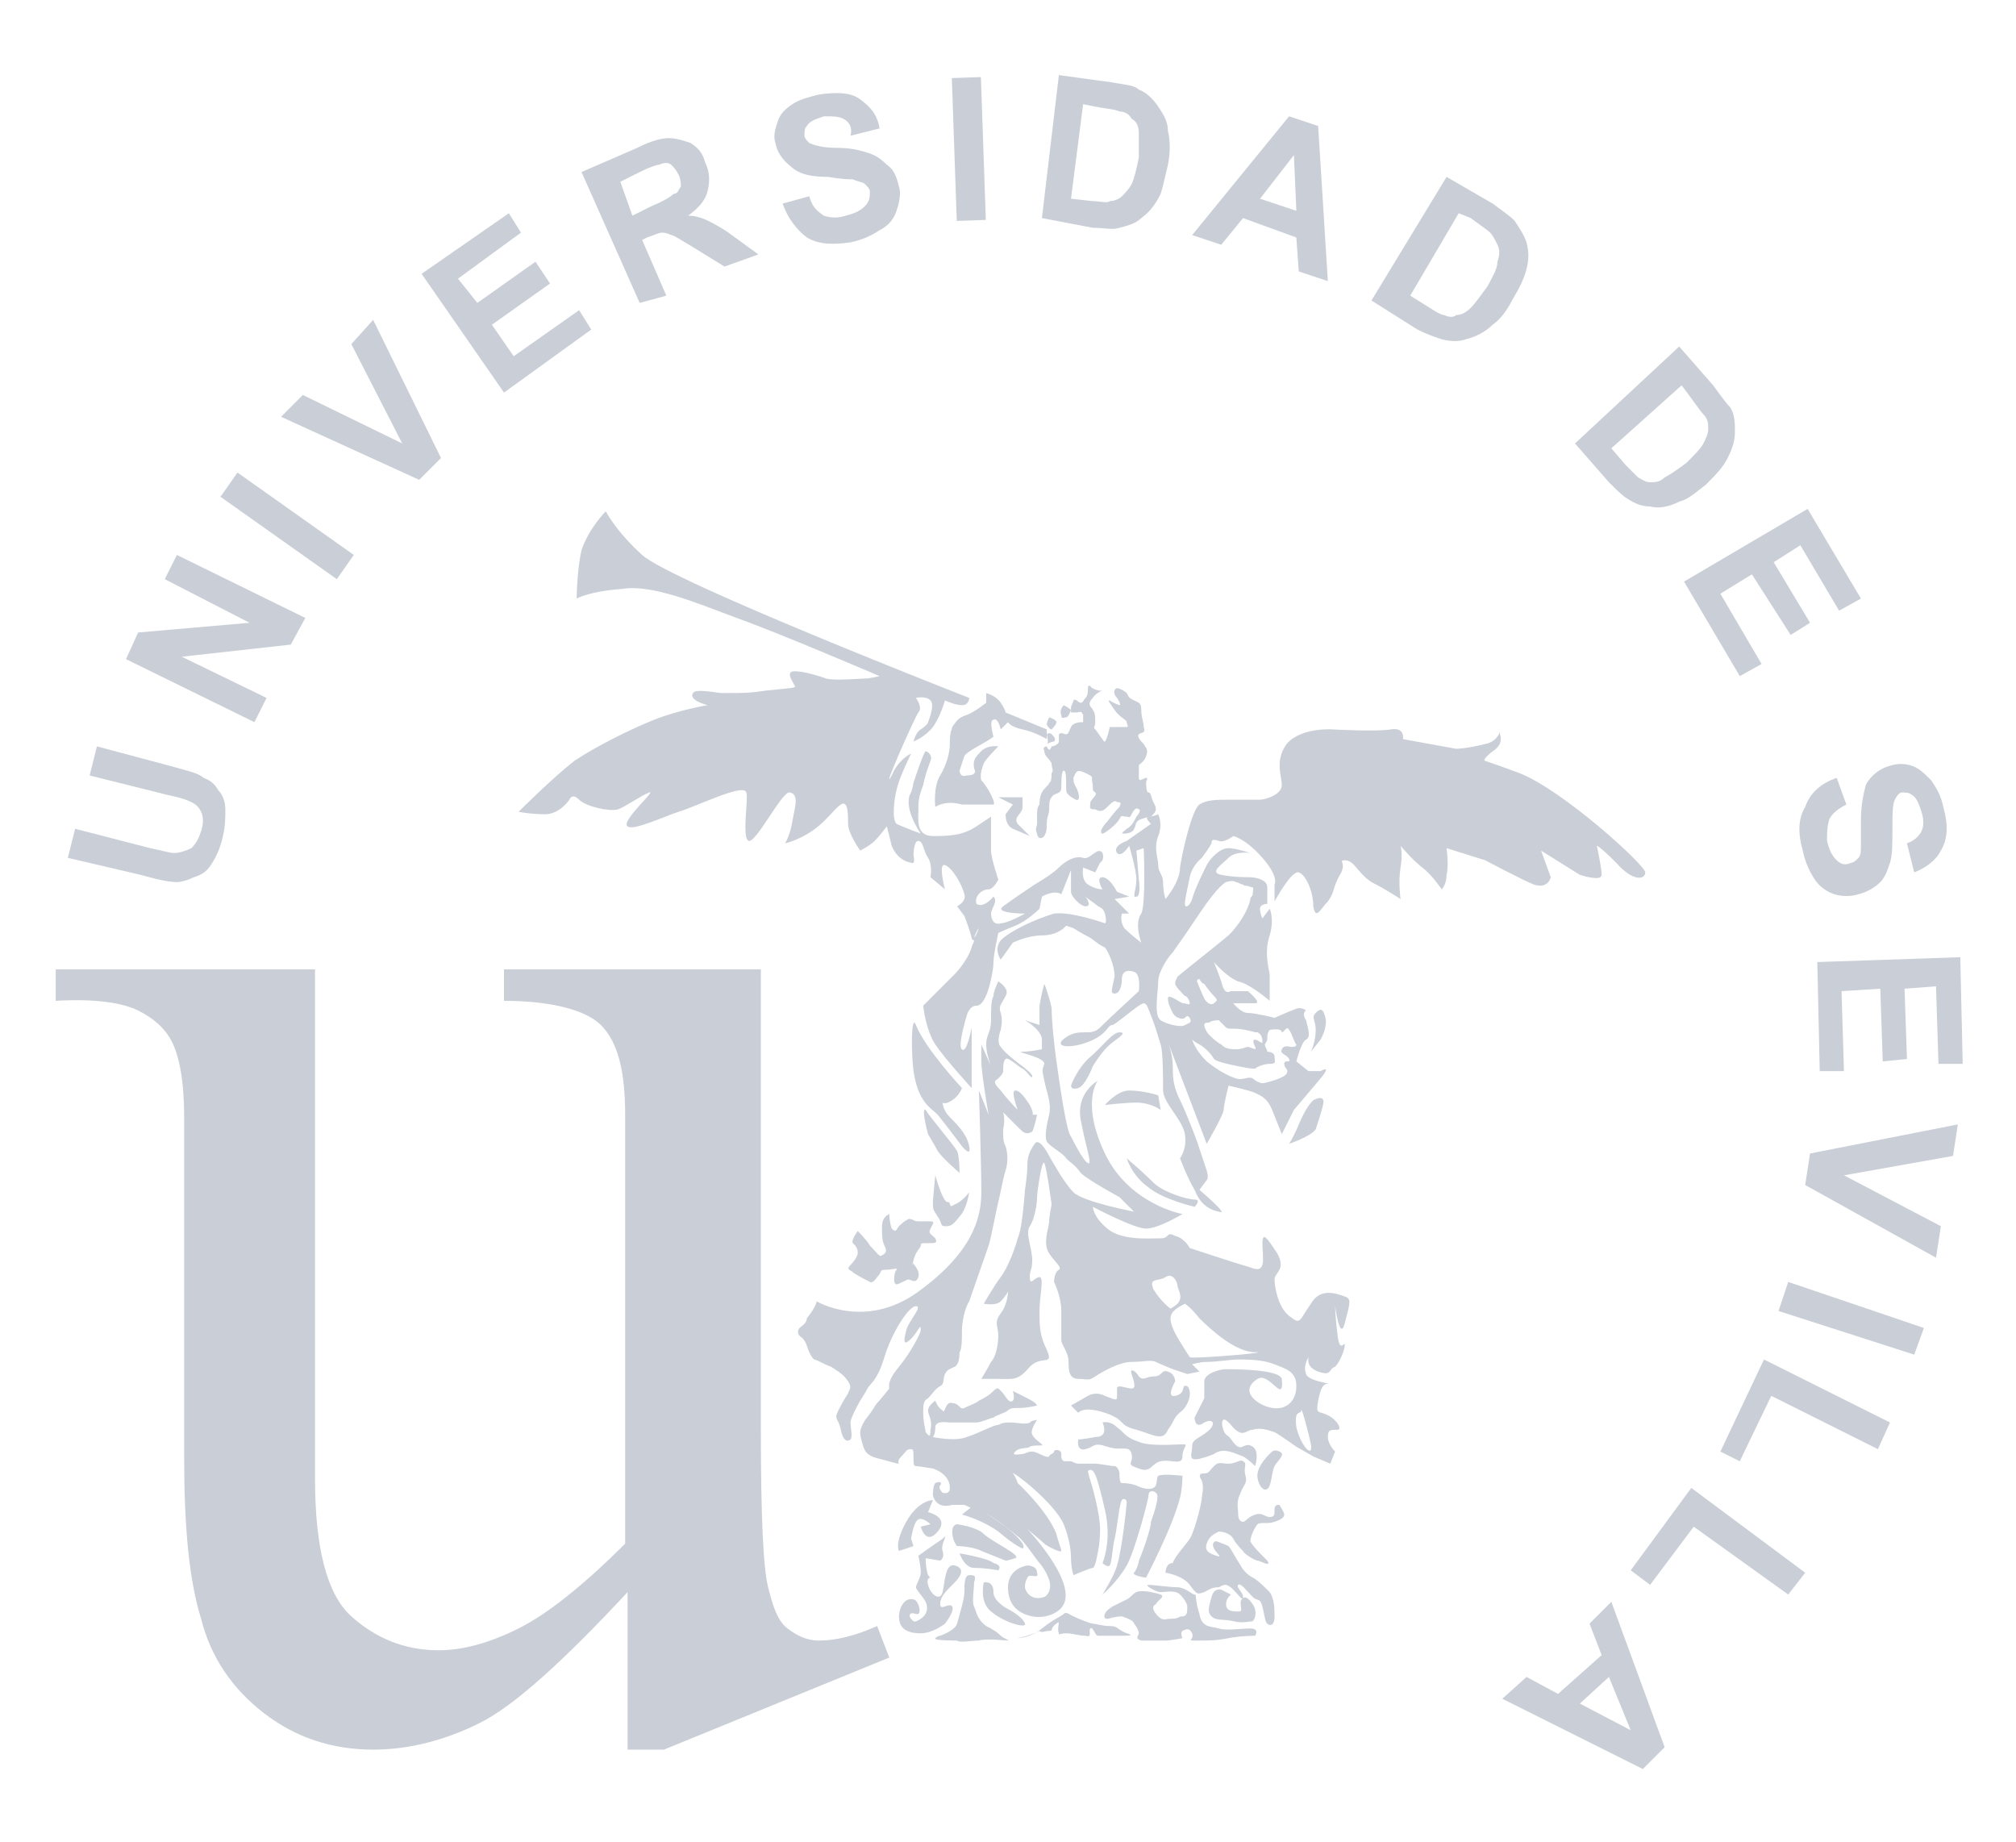 <?xml version="1.0" encoding="UTF-8"?>
<!-- Generator: Adobe Illustrator 22.1.0, SVG Export Plug-In . SVG Version: 6.00 Build 0)  -->
<svg xmlns="http://www.w3.org/2000/svg" xmlns:xlink="http://www.w3.org/1999/xlink" version="1.1" id="Capa_1" x="0px" y="0px" viewBox="0 0 83.2 76" style="enable-background:new 0 0 83.2 76;" xml:space="preserve">
<style type="text/css">
	.st0{fill-rule:evenodd;clip-rule:evenodd;fill:#C9CED7;}
</style>
<g>
	<g>
		<path class="st0" d="M50.6,36.4c0,0-0.3,0.1-1.1,1.3c-0.8,1.2-0.9,1.3-1.1,1.6c-0.2,0.2-0.6,0.8-0.6,1.2c0,0.4-0.2,1.4,0.1,1.6    c0.3,0.2,0.9,0.3,1,0.2c0.2-0.1,0.3-0.1,0.2-0.3c-0.1-0.1-0.1-0.1-0.2,0c-0.1,0.1-0.4,0-0.5-0.2c-0.1-0.2-0.2-0.4-0.2-0.6    c0-0.2,0.4,0.1,0.6,0.2c0.2,0,0.3,0.1,0.3,0c0-0.1-0.1-0.3-0.2-0.3c-0.1-0.1-0.4-0.4-0.4-0.5c0-0.1,0-0.1,0.1-0.3    c0.1-0.1,1.5-1.2,2.1-1.7c0.7-0.7,0.9-1.4,0.9-1.5c0-0.1,0.1-0.1,0.1-0.2c0-0.2,0.1-0.3-0.1-0.3c-0.2-0.1-0.2,0-0.3-0.1    c-0.1,0-0.2-0.1-0.3-0.1C50.9,36.3,50.6,36.4,50.6,36.4z M40.2,38.7c0.1-0.1,0.2-0.4,0.2-0.4S40.3,38.4,40.2,38.7z M49.4,40.5    c0,0,0.2,0.5,0.3,0.7c0.1,0.2,0.3,0.3,0.4,0.2c0.1-0.1,0.2-0.1,0-0.3c-0.2-0.2-0.4-0.5-0.4-0.5c-0.1,0-0.2-0.2-0.2-0.2    C49.4,40.4,49.4,40.5,49.4,40.5z M49.9,42.2c-0.1,0-0.2,0-0.2,0.1c0,0.1,0.1,0.3,0.2,0.4c0.1,0.1,0.3,0.3,0.5,0.4    c0.1,0.1,0.2,0.2,0.6,0.2c0.3,0,0.4-0.1,0.5-0.1c0.1,0,0.4,0.2,0.3,0c-0.1-0.2-0.1-0.3,0-0.3c0.1,0,0.3,0.2,0.3,0.1    c0-0.1,0-0.3-0.2-0.4c-0.2,0,0,0-0.5-0.1c-0.5-0.1-0.7,0-0.8-0.1c-0.1-0.1-0.2-0.2-0.3-0.3C50,42.1,49.9,42.2,49.9,42.2z     M52.4,42.5c0,0-0.1,0.1-0.1,0.3c0,0.2,0,0.1-0.1,0.3c0,0.1,0.1,0.2,0.1,0.3c0,0,0.3,0,0.3,0.2c0,0.2,0.1,0.3-0.2,0.3    c-0.2,0-0.5,0.1-0.6,0.2c-0.1,0-0.2,0-0.7-0.1c-0.5-0.1-0.9-0.2-1-0.3c-0.1-0.2-0.4-0.5-0.6-0.6c-0.2-0.1-0.3-0.2-0.3-0.2    s0.1,0.4,0.6,0.9c0.5,0.4,0.9,0.6,1.2,0.7c0.3,0.1,0.5-0.1,0.7,0c0.1,0.1,0.3,0.2,0.4,0.2c0.1,0,0.9-0.2,1-0.4    c0.1-0.2-0.1-0.2-0.1-0.4c0-0.2,0.3,0,0.2-0.2c-0.1-0.2-0.4-0.2-0.3-0.4c0.1-0.2,0.3-0.1,0.4-0.1c0.1,0,0.2,0,0.2-0.1    c-0.1-0.1-0.2-0.5-0.3-0.6c-0.1-0.2-0.2,0.1-0.3,0.1C52.9,42.4,52.4,42.5,52.4,42.5z M23.8,24.7c0,0,0-1.1,0.2-2    c0.3-0.9,1-1.6,1-1.6s0.4,0.8,1.5,1.8c1.2,1.1,13.5,5.9,13.5,5.9s0,0.3-0.3,0.3c-0.3,0-0.7-0.2-0.7-0.2s-0.2,0.7-0.5,1.1    c-0.3,0.4-0.8,0.6-0.8,0.6s0.1-0.4,0.3-0.5c0.3-0.2,0.3-0.3,0.3-0.3s0.3-0.7,0.1-0.9c-0.2-0.2-0.6-0.1-0.6-0.1s0.3,0.4,0.1,0.6    c-0.2,0.3-1.6,3.5-1.1,2.6c0.3-0.7,0.8-0.9,0.8-0.9s-0.5,1-0.6,1.5c-0.1,0.4-0.2,1.2,0,1.4c0.2,0.1,1,0.4,1,0.4s-0.5-0.7-0.5-1.3    c0-0.4,0.1-0.2,0.2-0.8c0.1-0.3,0.4-1.2,0.5-1.3c0.1,0,0.3,0.2,0.2,0.4c-0.1,0.3-0.2,0.5-0.3,1c-0.2,0.5-0.2,0.7-0.2,1.1    c0,0.3-0.1,1,0.6,1c0.6,0,1.2,0,1.8-0.4c0.6-0.4,0.6-0.4,0.6-0.4s0,1.1,0,1.4c0,0.3,0.3,1.2,0.3,1.2s-0.2,0.4-0.4,0.4    c-0.3,0-0.6,0.3-0.5,0.6C40.6,37.5,41,37,41,37c0.2,0.2-0.1,0.5-0.1,0.7c0,0.2,0.1,0.5,0.4,0.4c0.3,0,1-0.4,1-0.4s-1.3,0-0.9-0.3    c0.4-0.3,1.3-0.9,1.3-0.9s0.7-0.4,1-0.7c0.3-0.3,0.7-0.5,1-0.4c0.3,0.1,0.6-0.5,0.8-0.2c0.1,0.3-0.1,0.4-0.1,0.4l-0.2,0.4    l-0.5-0.2c0,0-0.1,0.5,0.2,0.7c0.3,0.2,0.6,0.2,0.6,0.2s-0.3-0.5,0-0.5c0.3,0,0.6,0.6,0.6,0.6l0.5,0.2L46,37.1l0.6,0.6l-0.3,0    c0,0-0.1,0.3,0.1,0.6c0.3,0.3,0.7,0.6,0.7,0.6s-0.3-0.8,0-1.2c0.2-0.4,0.1-2.7,0.1-2.7l-0.3,0.1l0.1,1.2c0,0,0.1,0.7-0.1,0.7    c-0.2,0.1,0-0.3,0-0.7c0-0.4-0.3-1.4-0.3-1.4s-0.3,0.5-0.5,0.3c-0.2-0.3,0.4-0.5,0.4-0.5l1-0.7c0,0-0.3-0.3-0.1-0.3    c0.2,0,0.4-0.1,0.4-0.1s0.2,0.4,0,0.9c-0.2,0.5,0,0.9,0,1.2c0,0.3,0.2,0.4,0.2,0.7c0,0.4,0.1,0.7,0.1,0.7s0.6-0.7,0.6-1.3    c0.1-0.7,0.5-2.4,0.8-2.6c0.3-0.2,0.7-0.2,1.3-0.2c0.6,0,1,0,1.2,0c0.2,0,0.9-0.2,0.9-0.6s-0.3-1,0.2-1.7c0.6-0.7,1.9-0.6,1.9-0.6    s1.8,0.1,2.4,0c0.6-0.1,0.5,0.4,0.5,0.4l2.2,0.4c0,0,0.4,0,1.2-0.2c0.5-0.1,0.6-0.5,0.6-0.5c0,0,0,0,0,0.1c0,0,0.2,0.4-0.3,0.7    c-0.5,0.4-0.3,0.4-0.3,0.4s0.6,0.2,1.4,0.5c1.8,0.7,5.2,3.8,5.2,4.1c0,0.3-0.5,0.4-1.2-0.4c-0.7-0.7-0.8-0.7-0.8-0.7    s0.2,0.9,0.2,1.2c0,0.3-0.9,0-0.9,0l-1.6-1l0.4,1.1c0,0-0.1,0.5-0.7,0.3c-0.5-0.2-2-1-2-1L59.7,35c0,0,0.1,0.7,0,1.1    c0,0.4-0.2,0.6-0.2,0.6s-0.4-0.6-0.8-0.9c-0.4-0.3-0.9-0.9-0.9-0.9s0.1,0.3,0,0.9c-0.1,0.6,0,1.3,0,1.3s-0.6-0.4-1.2-0.7    c-0.6-0.4-0.7-0.9-1.1-0.9c-0.3,0,0.1,0.1-0.2,0.6c-0.3,0.5-0.2,0.7-0.5,1.1c-0.3,0.3-0.5,0.8-0.6,0.2c0-0.6-0.3-1.3-0.6-1.4    c-0.3-0.1-1,1.2-1,1.2l0-0.7c0,0,0.2-0.3-0.5-1.1c-0.7-0.8-1.2-0.9-1.2-0.9s-0.4,0.3-0.6,0.2c-0.3-0.1-0.3,0-0.3,0.1    c-0.1,0.2-0.4,0.6-0.4,0.6s-0.4,0.3-0.5,0.8c-0.1,0.5-0.2,0.9-0.2,1.1c0,0.2,0.2,0.1,0.3-0.2c0.1-0.4,0.5-1.2,0.6-1.4    c0.1-0.2,0.5-0.7,0.9-0.7c0.3,0,0.9,0.2,0.9,0.2s-0.6-0.1-0.9,0.2c-0.3,0.3-0.8,0.6-0.3,0.7c0.5,0.1,1,0.1,1.2,0.1    c0.2,0,0.7,0.1,0.7,0.4c0,0.3,0,0.7,0,0.7S52,37.3,52,37.5c0,0.2,0.1,0.4,0.1,0.4l0.3-0.4c0,0,0.2,0.4,0,1.1    c-0.2,0.6-0.1,1.1,0,1.6c0,0.5,0,1.1,0,1.1s-0.8-0.7-1.3-0.8c-0.5-0.2-1-0.8-1-0.8s0.2,0.5,0.3,0.8c0.1,0.4,0.2,0.5,0.4,0.4    c0.2,0,0.7,0,0.7,0s0.6,0.5,0.3,0.5c-0.3,0-0.9,0-0.9,0s0.3,0.4,0.6,0.4c0.3,0,1.1,0.2,1.1,0.2s0.9-0.4,1-0.4    c0.2,0,0.3,0.1,0.3,0.1s-0.2,0.1,0,0.4c0.1,0.4,0.2,0.7,0,0.8c-0.2,0.1-0.4,0.9-0.4,0.9l0.5,0.4l0.5,0c0,0,0.5-0.3,0,0.3    c-0.5,0.6-1.1,1.3-1.1,1.3l-0.5,1c0,0-0.2-0.5-0.4-1c-0.2-0.5-0.5-0.6-0.7-0.7c-0.2-0.1-1.1-0.3-1.1-0.3s-0.2,0.8-0.2,1    c0,0.2-0.7,1.4-0.7,1.4l-1.6-4.2c0,0,0.2,0.5,0.2,1c0,0.4,0,0.8,0.3,1.4c0.3,0.6,0.7,1.7,0.7,1.7l0.4,1.2c0,0,0.1,0.3,0,0.4    l-0.3,0.4c0,0,1.3,1.1,0.8,0.9c-0.5-0.1-0.8-0.4-1-0.9c-0.3-0.5-0.6-1.3-0.6-1.3s0.3-0.4,0.2-1c-0.1-0.6-0.9-1.3-0.9-1.8    c0-0.5,0-1.6-0.1-1.9c-0.1-0.3-0.2-0.7-0.4-1.2c-0.2-0.5-0.2-0.6-0.5-0.4c-0.3,0.2-1,0.8-1.1,0.8c-0.2,0-0.2,0.4-1,0.7    c-0.8,0.3-1.5,0.2-0.9-0.2c0.6-0.4,1,0,1.4-0.4s1.6-1.5,1.6-1.5s0.1-0.7-0.2-0.8c-0.3-0.1-0.5,0-0.5,0.3c0,0.3-0.1,0.6-0.3,0.6    c-0.2,0-0.1-0.2,0-0.7c0-0.5-0.3-1.1-0.4-1.2c-0.2-0.1-0.2-0.1-0.6-0.4c-0.4-0.2-0.7-0.4-0.7-0.4l-0.3-0.1c0,0-0.3,0.4-1,0.4    c-0.6,0-1.2,0.3-1.2,0.3l-0.5,0.7c0,0-0.3-0.4,0-0.8c0.4-0.4,1.5-0.9,2.2-1.1c0.7-0.1,2.1,0.4,2.1,0.4s0.1,0,0-0.4    c-0.1-0.3-0.2-0.2-0.4-0.4c-0.3-0.2-0.4-0.3-0.4-0.3s0.3,0.4,0,0.4c-0.2,0-0.6-0.4-0.6-0.6c0-0.2,0-0.9,0-0.9l-0.4,1    C43.5,36.7,43,37,43,37l-0.1,0.5c0,0-0.5,0.5-1,0.7c-0.5,0.2-0.7,0.3-0.7,0.3S41,39.4,41,39.7c0,0.3-0.1,0.7-0.1,0.7    s-0.2,1.1-0.6,1.1c-0.3,0-0.4,0.4-0.4,0.4s-0.4,1.3-0.2,1.4c0.2,0.2,0.4-0.9,0.4-0.9s0-0.1,0,0.4c0,0.5,0,0.8,0,1.3    c0,0.4,0,0.8,0,0.8s-1.1-1.2-1.5-1.8c-0.4-0.6-0.5-1.6-0.5-1.6l1.3-1.3c0,0,0.5-0.5,0.7-1.1c0-0.1,0.1-0.2,0.1-0.3    c0,0-0.1,0-0.1-0.1c-0.1-0.4-0.3-0.9-0.3-0.9l-0.3-0.4c0,0,0.4-0.2,0.3-0.5c-0.1-0.4-0.5-1.1-0.8-1.2S39,36.7,39,36.7l-0.6-0.5    c0,0,0.1-0.5-0.1-0.8c-0.2-0.3-0.2-0.7-0.4-0.7c-0.2,0-0.2,0.6-0.2,0.6s0.1,0.4-0.1,0.3c-0.6-0.1-0.8-0.7-0.8-0.7l-0.2-0.8    c0,0-0.3,0.4-0.5,0.6c-0.2,0.2-0.6,0.4-0.6,0.4s-0.5-0.7-0.5-1.1c0-0.4,0-1-0.3-0.8c-0.3,0.2-0.6,0.7-1.2,1.1    c-0.6,0.4-1.1,0.5-1.1,0.5s0.2-0.3,0.3-0.9c0.1-0.6,0.3-1.1-0.1-1.2c-0.3-0.1-1.4,2.1-1.7,2c-0.3-0.1,0-1.8-0.1-2    c-0.1-0.4-2.1,0.6-2.8,0.8c-0.6,0.2-1.9,0.8-2.1,0.6c-0.3-0.2,1.2-1.5,0.9-1.4c-0.3,0.1-1,0.6-1.3,0.7c-0.3,0.1-1.3-0.1-1.6-0.4    c-0.3-0.3-0.4,0-0.4,0s-0.4,0.6-1,0.6c-0.6,0-1.1-0.1-1.1-0.1s1.4-1.4,2.3-2.1c0.9-0.6,2.3-1.3,3.3-1.7c1-0.4,2.2-0.6,2.2-0.6    s-0.8-0.2-0.6-0.5c0.1-0.2,1,0,1.2,0c1,0,1.1,0,1.8-0.1c0.9-0.1,1.3-0.1,1.2-0.2c-0.1-0.2-0.4-0.6,0-0.6c0.4,0,1,0.2,1.3,0.3    c0.3,0.1,1.4,0,1.6,0c0.2,0,0.6-0.1,0.6-0.1s-4.2-1.8-5.9-2.4c-1.6-0.6-3.5-1.4-4.7-1.2C24.3,24.4,23.8,24.7,23.8,24.7z"></path>
		<path class="st0" d="M38.6,33.3c0,0-0.1-0.8,0.2-1.3c0.3-0.5,0.4-1,0.4-1.3c0-0.3,0-0.4,0.1-0.7c0.2-0.3,0.3-0.4,0.6-0.5    c0.3-0.1,0.8-0.5,0.8-0.5l0-0.4c0,0,0.4,0.1,0.6,0.4c0.2,0.3,0.2,0.4,0.2,0.4l1.7,0.7l0,0.4c0,0-0.5-0.3-1-0.4    c-0.5-0.1-0.6-0.3-0.6-0.3l-0.3,0.3c0,0-0.1-0.5-0.3-0.4c-0.2,0,0,0.7,0,0.7c-0.4,0.3-1.1,0.6-1.2,0.8c-0.1,0.3-0.2,0.6-0.2,0.6    s0,0.3,0.3,0.2c0.3,0,0.4-0.1,0.3-0.3c0-0.1-0.1-0.3,0.2-0.6c0.3-0.4,0.8-0.3,0.8-0.3s-0.5,0.5-0.6,0.7c-0.2,0.5-0.1,0.7-0.1,0.7    s0.2,0.2,0.4,0.6s0.1,0.4,0.1,0.4s-0.7,0-1.3,0C39,33,38.6,33.3,38.6,33.3z"></path>
		<path class="st0" d="M41.2,32.5"></path>
		<path class="st0" d="M41.2,32.9l0.6,0.3l-0.3,0.4c0,0.3,0.1,0.5,0.3,0.6l0.7,0.3c0,0-0.3-0.3-0.5-0.5c-0.2-0.3,0.2-0.4,0.2-0.7    c0-0.3,0-0.4,0-0.4L41.2,32.9z"></path>
		<path class="st0" d="M43.3,29.6c0,0,0.3,0.1,0.3,0.2c0,0.1-0.2,0.3-0.2,0.3c0,0-0.1,0-0.2-0.2C43.2,29.8,43.3,29.6,43.3,29.6z"></path>
		<path class="st0" d="M43.9,29.1c0,0-0.2,0.2-0.1,0.4c0,0.2,0.1,0.1,0.2,0.1c0.1,0,0.2-0.3,0.2-0.3C44.1,29.2,43.9,29.1,43.9,29.1z    "></path>
		<path class="st0" d="M43.2,30.8c0,0-0.2,0-0.1,0.2c0,0.2,0.2,0.3,0.3,0.5c0,0.2,0.1,0.3,0,0.4c0,0.1,0,0.4-0.1,0.4    c0,0.1-0.2,0.2-0.3,0.4c-0.1,0.2-0.1,0.4-0.1,0.5c-0.1,0.1-0.1,0.3-0.1,0.4c0,0.1,0,0.3,0,0.4c0,0.1-0.1,0.2,0,0.4    c0,0.1,0.1,0.3,0.3,0.1c0.1-0.2,0.1-0.3,0.1-0.5c0-0.3,0.1-0.4,0.1-0.6s0-0.4,0.1-0.5c0.1-0.2,0.4-0.1,0.4-0.4    c0-0.2,0-0.7,0.1-0.7c0.1,0,0.1,0.3,0.1,0.6c0,0.3,0,0.3,0.1,0.4c0.1,0.1,0.3,0.2,0.3,0.2s0.2,0.1,0.1-0.3    c-0.1-0.3-0.2-0.3-0.2-0.6c0.1-0.2,0.1-0.4,0.5-0.2c0.4,0.2,0.2,0.1,0.3,0.5c0,0.3,0,0.2,0.1,0.3c0.1,0.1-0.1,0.2-0.2,0.4    c0,0.2-0.1,0.3,0.2,0.3c0.2,0.1,0.3,0.1,0.5-0.1c0.2-0.2,0.3-0.3,0.4-0.2c0.1,0,0.2,0,0.1,0.2c-0.1,0.1-0.2,0.2-0.5,0.6    c-0.3,0.3-0.3,0.5-0.2,0.5s0.6-0.4,0.7-0.6c0.1-0.2,0.1-0.1,0.3-0.1c0.1,0,0.1,0.1,0.2-0.1c0.1-0.2,0.2-0.3,0.3-0.2    c0.1,0,0,0.2-0.1,0.3c-0.1,0.2-0.2,0.4-0.4,0.5c-0.1,0.1-0.3,0.2-0.1,0.2c0.2,0,0.4-0.1,0.4-0.2c0.1-0.1,0-0.3,0.3-0.4    c0.3-0.1,0.3-0.1,0.4-0.1c0.1-0.1,0.2-0.2,0.2-0.3c0-0.1,0-0.1-0.1-0.3c-0.1-0.2-0.1-0.4-0.2-0.4c-0.1,0-0.1-0.3-0.1-0.4    s0.1-0.2,0-0.2c-0.1,0-0.3,0.2-0.3,0c0-0.2,0-0.3,0-0.5c0-0.1,0.2-0.1,0.3-0.4c0.1-0.3,0-0.3-0.1-0.5c-0.1-0.1-0.3-0.3-0.2-0.4    c0.1-0.1,0.3,0,0.2-0.3c0-0.2-0.1-0.4-0.1-0.7c0-0.3-0.1-0.3-0.3-0.4c-0.2-0.1-0.2-0.1-0.3-0.3c-0.1-0.1-0.3-0.2-0.4-0.2    c-0.1,0-0.2,0.2,0,0.4c0.2,0.3,0.1,0.3,0.1,0.3c0,0-0.3-0.1-0.4-0.2c-0.1,0,0,0.1,0.2,0.4c0.2,0.3,0.5,0.4,0.5,0.5    c0,0.1,0.1,0.2,0,0.2c-0.1,0-0.6,0-0.7,0c0,0-0.1,0.5-0.2,0.6c0,0.1-0.3-0.4-0.4-0.5c-0.1-0.1,0-0.1,0-0.3c0-0.2,0-0.4-0.1-0.5    c0-0.1-0.3-0.2,0-0.5c0.2-0.3,0.5-0.3,0.3-0.3c-0.1,0-0.4-0.1-0.4-0.2c-0.1,0-0.1,0-0.1,0.1c0,0.1,0,0.3-0.1,0.4    c-0.1,0.1-0.1,0.2-0.2,0.2c-0.1,0-0.2-0.2-0.3-0.1c0,0.1-0.1,0.2-0.1,0.3c0,0.1,0,0.2,0,0.2c0,0,0,0,0.2,0c0.2,0,0.2-0.1,0.3,0.1    c0,0.2,0,0.3,0,0.3c-0.1,0-0.4,0-0.5,0.2c-0.1,0.2-0.1,0.3-0.2,0.3c-0.1,0-0.2-0.1-0.3,0c0,0.1,0,0.2,0,0.3c0,0.1-0.2,0.2-0.3,0.2    C43.3,31.1,43.2,30.8,43.2,30.8z"></path>
		<path class="st0" d="M43.2,30.3c0,0,0.1-0.1,0.2,0c0.1,0.1,0.2,0.2,0.1,0.3c-0.1,0-0.3,0.1-0.3,0.1C43.3,30.7,43.2,30.3,43.2,30.3    z"></path>
		<path class="st0" d="M39.7,44.9c0,0-1.5-1.6-1.9-2.6c-0.2-0.5-0.2,1.1-0.1,1.9c0.2,1.3,0.7,1.5,1,1.8c0.4,0.5,1,1.3,1,1.3    s0.4,0.5,0.3,0c-0.1-0.5-0.5-0.9-0.8-1.2c-0.3-0.3-0.3-0.6-0.3-0.6s0.1,0.1,0.4-0.1C39.6,45.2,39.7,44.9,39.7,44.9z"></path>
		<path class="st0" d="M38.3,46.8c0,0-0.3-1.1-0.1-1c0.1,0.2,1.2,1.5,1.3,1.7c0.1,0.2,0.1,0.9,0.1,0.9s-0.7-0.6-0.9-0.9    C38.6,47.3,38.3,46.8,38.3,46.8z"></path>
		<path class="st0" d="M38.6,48.5c0,0,0.3,1.1,0.5,1.1c0.2,0,0,0.3,0.3,0.1c0.3-0.1,0.6-0.5,0.6-0.5s-0.1,0.7-0.4,1    c-0.3,0.4-0.4,0.4-0.6,0.4c-0.2,0-0.1-0.1-0.3-0.4c-0.2-0.3-0.2-0.3-0.2-0.6C38.5,49.5,38.6,48.5,38.6,48.5z"></path>
		<path class="st0" d="M33.7,53.7c0,0,2,1.2,4.2-0.4c2.2-1.6,2.6-3,2.6-4.1c0-1.1-0.1-4.2-0.1-4.2l0.4,1c0,0-0.3-1.7-0.3-2.2    c0-0.5,0-0.7,0-0.7l0.4,0.9c0,0-0.2-0.5-0.2-0.9s0.2-0.5,0.2-1c0-0.5,0-0.8,0.1-1c0-0.2,0.2-0.6,0.2-0.6s0.5,0.3,0.3,0.6    c-0.2,0.4-0.3,0.4-0.2,0.7c0.1,0.3,0,0.7,0,0.7s-0.2,0.5,0,0.7c0.2,0.3,0.9,0.8,0.9,0.8s0.4,0.3,0.4,0.4c0,0.2-0.2-0.2-0.4-0.3    c-0.2-0.1-0.6-0.5-0.7-0.4c-0.1,0.1-0.1,0.3-0.1,0.5c0,0.1-0.1,0.2-0.2,0.3c-0.1,0.1-0.3,0.1,0.1,0.5c0.3,0.4,0.7,0.8,0.7,0.8    S41.7,45,41.9,45c0.2,0,0.4,0.3,0.6,0.6c0.2,0.4,0.1,0.4,0.1,0.4h0.2c0,0-0.1,0.5-0.2,0.7c-0.2,0.1-0.3,0.1-0.5-0.1    c-0.2-0.2-0.7-0.7-0.7-0.7s0.1,0.3,0,0.7c0,0.4,0,0.5,0.1,0.7c0.1,0.3,0.1,0.7,0,1c-0.1,0.3-0.2,0.9-0.3,1.3    c-0.1,0.4-0.3,1.5-0.4,1.8c-0.1,0.3-0.7,2-0.8,2.3c-0.2,0.3-0.3,0.9-0.3,1.2c0,0.3,0,0.8-0.1,0.9c0,0.1,0,0.5-0.2,0.6    c-0.2,0.1-0.3,0.1-0.4,0.3c-0.1,0.2,0,0.4-0.2,0.5c-0.2,0.1-0.3,0.3-0.5,0.5c-0.2,0.1-0.2,0.3-0.2,0.6c0,0.4,0.1,0.7,0.1,0.8    c0.1,0.1,0.2,0.3,0.2-0.1c0.1-0.4-0.1-0.6-0.1-0.8c0-0.2,0.3-0.4,0.3-0.4s0.1,0.3,0.3,0.4c0.1,0.2,0.1-0.4,0.4-0.3    c0.3,0,0.3,0.3,0.5,0.2c0.2-0.1,0.5-0.2,0.6-0.3c0.2-0.1,0.4-0.2,0.6-0.4c0.2-0.2,0.2-0.1,0.4,0.1c0.2,0.3,0.3,0.4,0.4,0.3    c0.1-0.1,0-0.4,0-0.4s0.2,0.1,0.6,0.3c0.4,0.2,0.4,0.3,0.4,0.3s-0.4,0.1-0.7,0.1c-0.3,0-0.4,0-0.5,0.1c-0.1,0.1-0.5,0.2-0.6,0.3    c-0.1,0-0.5,0.2-0.7,0.2c-0.2,0-1,0-1.1,0c-0.1,0-0.6-0.1-0.6,0.2c0,0.3-0.1,0.4-0.1,0.4s0.9,0.2,1.4,0c0.6-0.2,1.1-0.5,1.3-0.5    c0.2-0.1,0.3-0.1,0.5-0.1c0.2,0,0.7,0.1,0.8,0c0.1-0.1,0.3-0.1,0.3-0.1s-0.3,0.4-0.2,0.6s0.3,0.3,0.4,0.4c0.1,0.1-0.3,0-0.5,0.1    c-0.1,0.1-0.4,0-0.6,0.2c-0.2,0.2,0.2,0.1,0.3,0.1c0.1,0,0.2-0.1,0.4-0.1c0.2,0,0.6,0.3,0.7,0.2c0-0.1,0.2-0.1,0.2-0.2    c0-0.1,0.3-0.1,0.3,0.1c0,0.2,0,0.2,0.1,0.3c0.1,0,0.3,0,0.3,0s0.2,0.1,0.3,0.1c0.1,0,0.4,0,0.7,0c0.2,0,0.6,0.1,0.8,0.1    c0.1,0,0.2,0.2,0.2,0.3c0,0.1,0,0.4,0.1,0.4s0.3,0,0.6,0.1c0.2,0.1,0.5,0.2,0.7,0.1c0.2-0.1,0.1-0.4,0.2-0.5c0.2-0.1,1,0,1,0    s0,0.5-0.1,0.9c-0.3,1.2-1.4,3.3-1.4,3.3c-0.1,0-0.6-0.1-0.5-0.2c0.1-0.1,0.2-0.4,0.2-0.5c0.1-0.2,0.5-1.3,0.5-1.6    c0.1-0.3,0.4-1.1,0.2-1.2c-0.1-0.1-0.3-0.1-0.3,0.1c0,0.2-0.6,2.4-0.9,2.9c-0.4,0.7-1,1.2-1,1.2s0.5-0.8,0.6-1.2    c0.2-0.6,0.4-2.5,0.4-2.6c0-0.1-0.1-0.2-0.2-0.1c-0.1,0.1-0.2,1.2-0.3,1.6c-0.1,0.4-0.1,0.9-0.2,1.1c-0.1,0.1-0.3-0.1-0.3-0.1    s0.4-0.9,0.1-2.2s-0.4-1.5-0.5-1.6c-0.1-0.1-0.2,0-0.2,0s0,0.1,0.1,0.4c0.1,0.3,0.4,1.4,0.4,2c0,0.6-0.1,1-0.1,1s-0.1,0.6-0.2,0.6    c-0.1,0-0.8,0.3-0.8,0.3s-0.1-0.3-0.1-0.7c0-0.4-0.1-0.9-0.3-1.4c-0.4-0.9-2.1-2.2-2.1-2.1c0.1,0.1,0.2,0.4,0.2,0.4    s1.2,1.1,1.6,2.1c0,0.1,0.2,0.6,0.2,0.7c0,0.1-0.6-0.2-0.7-0.3c-0.1-0.1-0.7-0.6-0.7-0.6s2,2.1,1.5,3.1c-0.2,0.4-0.8,0.6-1.3,0.5    c-0.5-0.1-1-0.4-1-1.2c0-0.8,0.8-0.9,0.8-0.9s0.4,0,0.4,0.3c0.1,0.3-0.3,0-0.4,0.2c-0.1,0.2-0.1,0.3-0.1,0.4    c0,0.1,0.2,0.6,0.8,0.4c0.2-0.1,0.3-0.4,0.2-0.7c-0.1-0.3-0.3-0.6-0.4-0.7c-0.1-0.1-0.7-1-0.9-1.1c-0.1-0.1-1-0.8-1.4-1    c-0.4-0.1-0.8-0.3-0.8-0.3s-0.4,0-0.5,0c-0.7,0.2-0.8-0.4-0.8-0.4s0-0.4,0.1-0.5c0.2-0.1,0.3,0,0.2,0.1c-0.1,0.1,0.1,0.3,0.1,0.3    s0.3,0.1,0.3-0.2c0-0.6-0.7-0.8-0.7-0.8s-0.6-0.1-0.7-0.1c-0.1,0-0.1-0.1-0.1-0.4c0-0.2,0-0.3-0.1-0.3c-0.2,0-0.2,0.1-0.4,0.3    c-0.2,0.2-0.1,0.3-0.1,0.3c-0.1,0-0.4-0.1-0.8-0.2c-0.4-0.1-0.6-0.2-0.7-0.6c-0.1-0.4-0.2-0.5,0.1-1c0.4-0.5,0.4-0.6,0.5-0.7    c0.1-0.1,0.5-0.6,0.5-0.6c0-0.1-0.1-0.3,0.4-0.9c0.5-0.6,0.9-1.4,0.9-1.5c0-0.2,0-0.2-0.2,0.1c-0.2,0.3-0.4,0.4-0.4,0.4    c-0.1,0-0.1-0.1,0-0.5c0.1-0.4,0.7-1,0.4-1c-0.3,0-1,1.1-1.3,2.1c-0.3,1-0.6,1.1-0.7,1.3c-0.1,0.2-0.3,0.5-0.3,0.5    s-0.4,0.7-0.4,0.9c0,0.2,0.1,0.6,0,0.7c-0.1,0.1-0.3,0.1-0.4-0.4c-0.1-0.5-0.3-0.4-0.1-0.8c0.2-0.4,0.4-0.7,0.4-0.7    c0-0.1,0.2-0.2,0-0.5c-0.2-0.3-0.4-0.4-0.7-0.6c-0.3-0.1-0.6-0.3-0.7-0.3c-0.1-0.1-0.1-0.1-0.2-0.3c-0.1-0.2-0.1-0.4-0.3-0.6    c-0.2-0.1-0.2-0.3-0.1-0.4c0.1-0.1,0.3-0.2,0.3-0.4C33.7,53.9,33.7,53.7,33.7,53.7z"></path>
		<path class="st0" d="M35.4,50.8c0,0-0.3,0.4-0.2,0.5c0.1,0.1,0.2,0.2,0.2,0.4c0,0.1-0.1,0.3-0.3,0.5c-0.2,0.2,0,0.2,0.1,0.3    c0.1,0.1,0.7,0.4,0.7,0.4s0.1,0.1,0.3-0.2c0.2-0.2,0.1-0.3,0.3-0.3c0.3,0,0.6-0.1,0.5,0c-0.1,0.1-0.1,0.4-0.1,0.4s0,0.2,0.1,0.2    c0.1,0,0.4-0.2,0.5-0.2c0.1,0,0.3,0.2,0.4-0.1c0.1-0.3-0.3-0.6-0.2-0.6c0,0-0.1,0.3,0-0.1c0.1-0.4,0.3-0.5,0.3-0.6    c0-0.1,0-0.1,0.3-0.1c0.3,0,0.4,0,0.3-0.2c-0.2-0.2-0.3-0.2-0.2-0.4c0.1-0.2,0.2-0.3,0-0.3c-0.3,0-0.3,0-0.5,0    c-0.2,0-0.2-0.1-0.4-0.1c-0.2,0.1-0.3,0.2-0.4,0.3c-0.1,0.1-0.1,0.3-0.3,0.1c-0.1-0.3-0.1-0.6-0.1-0.6s-0.3,0.1-0.3,0.5    c0,0.4,0,0.6,0.1,0.8c0.1,0.2,0.1,0.3-0.1,0.4c-0.1,0.1-0.2-0.1-0.5-0.4C35.8,51.2,35.4,50.8,35.4,50.8z"></path>
		<path class="st0" d="M48.3,54c0.6-0.3,0.4-0.6,0.3-0.9c0-0.2-0.2-0.6-0.5-0.4c-0.3,0.2-0.7,0-0.5,0.5C47.9,53.7,48.3,54,48.3,54z     M48.9,53.8c-0.6,0.3-0.7,0.5-0.5,1c0.1,0.3,0.7,1.2,0.7,1.2c0,0.1,3.5-0.2,2.7-0.2c-0.8,0-1.8-0.9-2.3-1.4    C49.1,53.9,48.9,53.8,48.9,53.8z M53.7,58.2c0,0.2-0.3-0.1-0.2,0.7c0.2,0.8,0.7,1.3,0.6,0.7C54,59.1,53.7,58,53.7,58.2z     M43.1,40.6c0,0,0.2,0.5,0.3,1c0,0.5,0.1,1.5,0.2,2.2c0.1,0.7,0.4,2.9,0.6,3.1c0.1,0.2,0.5,1,0.7,1.1c0.2,0.1-0.1-0.7-0.3-1.8    c-0.2-1.1,0.7-1.6,0.7-1.6s-0.7,0.9,0.3,3c1,2.1,3.2,2.5,3.2,2.5s-1,0.6-1.5,0.6c-0.5,0-2.2-0.9-2.2-0.9s0,0.4,0.6,0.9    c0.6,0.5,1.7,0.4,2.2,0.4c0.4,0,0.2-0.3,0.6-0.1c0.4,0.1,0.6,0.5,0.6,0.5s1.8,0.6,2.5,0.8c0.7,0.3,0.5-0.4,0.5-1    c0-0.5,0.2-0.2,0.6,0.4c0.4,0.7-0.1,0.8-0.1,1.1c0,0.2,0.1,1.1,0.6,1.5c0.5,0.4,0.4,0.2,0.9-0.5c0.4-0.7,1.1-0.4,1.4-0.3    c0.3,0.1,0.2,0.3,0,1.1c-0.2,0.8-0.4-0.7-0.4-0.7s0,0.4,0.1,1.2c0.1,0.8,0.3,0.2,0.3,0.4c0,0.2-0.2,0.7-0.4,0.9    c-0.3,0.1-0.1,0.4-0.7,0.2c-0.5-0.2-0.4-0.5-0.4-0.6c0,0,0,0,0,0c-0.1,0.2-0.2,0.4-0.1,0.7c0.1,0.3,1.1,0.4,0.9,0.4    c-0.2,0-0.3,0.2-0.4,0.7c-0.1,0.6,0,0.4,0.4,0.6c0.4,0.2,0.6,0.6,0.4,0.6c-0.3,0-0.4,0-0.4,0.3c0,0.3,0.3,0.6,0.3,0.6l-0.2,0.5    l-0.7-0.3l-0.7-0.4c0,0-0.7-0.5-0.9-0.6C52.3,59,52,58.9,51.7,59c-0.3,0-0.4,0.4-0.9-0.2c-0.5-0.6-0.4,0.2-0.2,0.4    c0.2,0.1,0.3,0.4,0.5,0.5c0.2,0.1,0.3-0.2,0.6,0c0.3,0.2,0.1,0.8,0.1,0.8s-0.3-0.3-0.5-0.4c-0.3-0.1-0.8-0.4-1.2-0.1    c0,0-0.2,0.1-0.6,0.2c-0.5,0.1-0.3-0.2-0.3-0.5c0-0.3,0.2-0.3,0.6-0.6c0.4-0.3,0.3-0.6-0.1-0.4c-0.4,0.3-0.4-0.2-0.4-0.2l0.4-0.8    V57c0-0.3,0.6-0.5,0.9-0.5c0.3,0,2.2,0,2.3,0.4c0.1,1.1-0.5-0.3-1,0c-0.8,0.5,0,1.1,0.6,1.2c0.6,0.1,1-0.3,1-0.9    c0-0.6-0.4-0.7-0.9-0.9c-0.5-0.2-1.1-0.2-1.5-0.2c-0.3,0-0.9,0.1-1.3,0.1c-0.3,0-0.6,0.1-0.6,0.1l0.3,0.3L49,56.7l-0.6-0.2    c0,0-0.5-0.2-0.7-0.3c-0.2-0.1-0.5,0-1,0c-0.5,0-1.2,0.4-1.5,0.6c-0.3,0.2-0.3,0.1-0.7,0.1c-0.4,0-0.4-0.4-0.4-0.7    c0-0.4-0.3-0.7-0.3-0.9c0-0.2,0-0.6,0-1.2c0-0.6-0.3-1.2-0.3-1.2s0-0.4,0.2-0.5c0.2-0.1-0.4-0.5-0.5-0.9c-0.1-0.4,0.1-0.9,0.1-1.1    c0-0.2,0.1-0.7,0.1-0.7s-0.2-1.5-0.3-1.7c-0.1-0.2-0.3,1.2-0.3,1.4c0,0.3-0.1,0.9-0.3,1.2c-0.2,0.3,0.1,0.9,0.1,1.4    c0,0.4-0.1,0.4-0.1,0.7c0,0.4,0.2,0,0.4,0c0.2,0,0,0.8,0,1.4c0,0.6,0,1,0.3,1.6c0.3,0.7-0.2,0.2-0.7,0.7c-0.5,0.6-0.7,0.5-1.3,0.5    c-0.6,0-0.7,0-0.7,0s0.3-0.5,0.4-0.7c0.2-0.2,0.3-0.7,0.3-1.1s-0.2-0.5,0.1-0.9c0.3-0.4,0.3-0.9,0.3-0.9s-0.1,0.2-0.3,0.4    c-0.2,0.2-0.7,0.1-0.7,0.1s0.4-0.7,0.7-1.1c0.3-0.4,0.6-1.2,0.7-1.6c0.2-0.4,0.3-2,0.3-2s0.1-0.6,0.1-1c0-0.4,0.1-0.6,0.3-0.9    c0.2-0.3,0.6,0.5,0.6,0.5s0.6,1.1,1,1.5c0.4,0.4,2.5,0.8,2.5,0.8l-0.6-0.6c0,0-1.3-0.7-1.6-1c-0.2-0.3-0.4-0.4-0.6-0.6    c-0.1-0.2-0.7-0.5-0.8-0.7c-0.1-0.2,0-0.7,0.1-1.1c0.1-0.5-0.1-0.9-0.2-1.4c-0.1-0.5-0.1-0.4,0-0.7c0-0.3-1.3-0.5-0.9-0.5    c0.3,0,0.8-0.1,0.8-0.1l0-0.4c0-0.4-0.7-0.8-0.7-0.8l0.6,0.2c0,0,0-0.2,0-0.8C43,40.9,43.1,40.6,43.1,40.6z"></path>
		<path class="st0" d="M44.2,44.8c0,0,0.2-0.6,0.7-1.1c0.6-0.5,1-1.1,1.3-1.1c0.4,0-0.2,0.3-0.5,0.6c-0.3,0.3-0.6,0.8-0.6,0.8    s-0.3,0.8-0.6,0.9C44.2,45,44.2,44.8,44.2,44.8z"></path>
		<path class="st0" d="M45.6,45.6c0,0,0.5-0.6,1-0.6c0.6,0,1.2,0.2,1.2,0.2l0.1,0.6c0,0-0.4-0.3-1-0.3    C46.4,45.5,45.6,45.6,45.6,45.6z"></path>
		<path class="st0" d="M46.5,47.8c0,0,0.2,0.7,0.9,1.2c0.6,0.5,1.9,0.8,1.9,0.8s0.3-0.3,0-0.3c-0.3,0-1.3-0.3-1.7-0.7    C47.1,48.3,46.5,47.8,46.5,47.8z"></path>
		<path class="st0" d="M53.2,47.2c0,0,0.2-0.3,0.4-0.8c0.3-0.7,0.5-0.9,0.6-1c0.2-0.1,0.5-0.2,0.4,0.2c-0.1,0.4-0.2,0.7-0.3,1    C54.1,46.9,53.2,47.2,53.2,47.2z"></path>
		<path class="st0" d="M54.1,43.4c0,0,0.2-0.4,0.2-0.9c0-0.4-0.2-0.5,0-0.7c0.2-0.2,0.3-0.2,0.4,0.2c0.1,0.4-0.2,0.9-0.2,0.9    L54.1,43.4z"></path>
		<path class="st0" d="M44.5,58.3c0,0,0.2-0.3,1.1,0c0.9,0.3,0.5,0.5,1.3,0.7c0.7,0.2,1.1,0.5,1.3,0c0.3-0.4,0.2-0.5,0.6-0.8    c0.3-0.3,0.4-0.8,0.2-1c-0.3-0.1,0,0.3-0.5,0.4c-0.4,0.1,0-0.6,0-0.6s0-0.3-0.3-0.4c-0.3-0.1-0.2,0.2-0.6,0.2    c-0.3,0-0.4,0.2-0.6,0c-0.1-0.2-0.4-0.4-0.3-0.1c0.1,0.3,0.2,0.6,0,0.6c-0.2,0-0.6-0.2-0.6,0c0,0.2,0,0.1,0,0.3c0,0.2,0,0.2-0.5,0    c-0.4-0.2-0.7,0-0.7,0L44.2,58L44.5,58.3z"></path>
		<path class="st0" d="M44.5,59.4c0,0-0.1,0.5,0.3,0.4c0.4-0.1,0.3-0.3,0.9-0.1c0.6,0.2,0.9-0.1,1,0.3c0.1,0.4-0.3,0.4,0.3,0.6    c0.5,0.2,0.5-0.2,0.9-0.3c0.4-0.1,0.9,0.2,0.9-0.2c0-0.4,0.3-0.5,0-0.5c-0.3,0-1.3,0.1-1.8-0.1c-0.6-0.2-0.6-0.4-0.9-0.6    c-0.3-0.3-0.6-0.2-0.6-0.2s0.3,0.6-0.3,0.6C44.7,59.4,44.5,59.4,44.5,59.4z"></path>
		<path class="st0" d="M39.7,62.5c0,0,0.8,0.2,1.5,0.7c0.7,0.6,1,0.7,1,0.7s0.3-0.1-0.7-0.9c-1-0.7-1.3-0.9-1.3-0.9L39.7,62.5z"></path>
		<path class="st0" d="M39.5,62.9c0,0-0.2,0-0.2,0.3c0,0.4,0.2,0.6,0.2,0.6s0.6,0,1,0.2c0.5,0.2,1,0.4,1,0.4s0.1,0,0.4-0.1    c0.3-0.1-1-0.7-1.3-1C40.3,63,39.5,62.9,39.5,62.9z"></path>
		<path class="st0" d="M39.6,64.1c0,0,0.2,0.6,0.6,0.6c0.5,0,1,0.1,1,0.1s0.2-0.2-0.2-0.3C40.8,64.3,39.6,64.1,39.6,64.1z"></path>
		<path class="st0" d="M40.6,65.3c0,0-0.2,0.8,0.3,1.2c0.6,0.5,1.5,0.7,1.4,0.5c-0.1-0.3-0.7-0.6-0.7-0.6S41,66.1,41,65.7    C41,65.2,40.6,65.3,40.6,65.3z"></path>
		<path class="st0" d="M37.2,63.3"></path>
		<path class="st0" d="M37.7,63.8L37.1,64c0,0-0.2-0.3,0.3-1.2c0.5-0.9,1.1-0.9,1.1-0.9l-0.2,0.5c0,0,0.9,0.2,0.4,0.8    C38.2,63.8,38,63,38,63l0.4-0.1c0,0-0.3-0.3-0.5-0.2c-0.2,0.1-0.3,0.8-0.3,0.8L37.7,63.8z"></path>
		<path class="st0" d="M37.9,64.2c0,0,0.7-0.5,1-0.7c0.3-0.3-0.1,0.2,0,0.5c0.1,0.3-0.1,0.4-0.1,0.4l-0.6-0.1c0,0,0,0.4,0.1,0.7    c0.2,0.2-0.1,0,0,0.4c0.1,0.4,0.5,0.7,0.6,0.3c0.1-0.4,0.1-1.2,0.5-1.1c0.4,0.1,0.3,0.4,0,0.7c-0.4,0.4-0.6,0.6-0.6,0.9    c0,0.3,0.4-0.1,0.5,0.1C39.4,66.5,39,67,39,67s-0.5,0.4-1,0.4c-0.8,0-0.9-0.4-0.9-0.7c0-0.3,0.2-0.8,0.6-0.7    c0.2,0,0.4,0.7,0.1,0.6c-0.3-0.1-0.3,0.1-0.2,0.2c0.1,0.1,0.1,0.2,0.4,0c0.3-0.2,0.3-0.5,0.2-0.7c-0.1-0.2-0.4-0.5-0.4-0.6    c0-0.1,0.2-0.4,0.2-0.6C38,64.6,37.9,64.2,37.9,64.2z"></path>
		<path class="st0" d="M38.8,67.5c0,0,0.6-0.2,0.7-0.5c0.1-0.4,0.3-1,0.3-1.3c0-0.3,0-0.7,0.2-0.7c0.2,0,0.3,0,0.2,0.3    c0,0.3-0.1,0.8,0,1c0.1,0.2,0.1,0.5,0.5,0.8c0.4,0.2,0.5,0.3,0.6,0.4c0.1,0.1,0.4,0.2,0.3,0.2c-0.1,0-0.9-0.1-1.2,0    c-0.3,0-0.8,0.1-0.9,0c-0.1,0-1,0-0.9-0.1C38.7,67.5,38.8,67.5,38.8,67.5z"></path>
		<path class="st0" d="M42,67.6c0,0,0.5,0,1-0.4c0.5-0.4,0.8-0.5,0.9-0.6c0.1-0.1,0.2,0,0.4,0.1c0.2,0.1,0.7,0.3,0.8,0.3    c0.1,0,0.4,0.1,0.7,0.1c0.3,0,0.3,0.1,0.5,0.2c0.1,0.1,0.7,0.2,0.1,0.2c-0.6,0-1,0-1.1,0c-0.1,0-0.2-0.4-0.3-0.3    c-0.1,0.1,0.1,0.4-0.2,0.3c-0.3,0-0.5-0.1-0.8-0.1c-0.3,0-0.3,0.1-0.3,0c-0.1-0.2,0.1-0.6-0.1-0.4c-0.3,0.2-0.1,0.3-0.3,0.3    c-0.2,0-0.3,0.1-0.4,0C42.5,67.5,42,67.6,42,67.6z"></path>
		<path class="st0" d="M45.6,66.6c0,0-0.1,0.2,0.1,0.2c0.1,0,0.3-0.1,0.6-0.1c0.3,0.1,0.5,0.2,0.5,0.3c0.1,0.1,0.2,0.3,0.2,0.4    c0,0.1-0.2,0.2,0.1,0.3c0.3,0,0.8,0,1,0c0.2,0,0.7-0.1,0.7-0.1s-0.1-0.2,0-0.3c0.2-0.1,0.3-0.1,0.4,0.1c0.1,0.3-0.3,0.3,0.2,0.3    c0.5,0,0.8,0,1.3-0.1c0.5-0.1,1.1-0.1,1.1-0.1c0,0,0.2-0.3-0.2-0.3c-0.4,0-1,0.1-1.3,0c-0.3-0.1-0.7,0-0.8-0.6    c-0.2-0.6-0.1-0.8-0.2-0.8c-0.1,0-0.4-0.3-0.7-0.3c-0.3,0-1-0.1-1.2-0.1c-0.2,0,0.3,0.3,0.5,0.3c0.2,0,0.6-0.1,0.8,0.1    c0.2,0.2,0.3,0.4,0.3,0.5c0,0.2,0,0.4-0.2,0.4c-0.2,0-0.1,0.1-0.5,0.1c-0.2,0-0.3,0.1-0.5-0.1c-0.2-0.2-0.3-0.4-0.1-0.5    c0.1-0.2,0.4-0.3,0.2-0.4c-0.3-0.1-0.8-0.2-1-0.1c-0.2,0.1-0.2,0.2-0.4,0.3c-0.2,0.1-0.4,0.2-0.6,0.3    C45.6,66.5,45.6,66.6,45.6,66.6z"></path>
		<path class="st0" d="M50.4,65.6c0,0-0.3-0.1-0.4,0.3c-0.1,0.4-0.2,0.6,0,0.8c0.2,0.2,0.5,0.1,0.9,0.2c0.4,0.1,0.7,0,0.8,0    c0.1-0.1,0.2-0.4,0-0.7c-0.2-0.3-0.4-0.4-0.5-0.1c0,0.3,0.1,0.4-0.1,0.4c-0.2,0-0.5,0-0.5-0.3c0-0.2,0.1-0.3,0.2-0.4    C50.6,65.7,50.4,65.6,50.4,65.6z"></path>
		<path class="st0" d="M48.1,64.9c0,0,0.7,0.1,1,0.5c0.3,0.4,0.3,0.4,0.6,0.3c0.2-0.1,0.3-0.2,0.6-0.2c0.2-0.1,0.3-0.2,0.6,0.1    c0.2,0.2,0.4,0.5,0.4,0.3c0-0.2-0.3-0.4-0.2-0.5c0.1-0.1,0.4,0.3,0.6,0.5c0.2,0.2,0.3,0,0.4,0.4c0.1,0.4,0.1,0.6,0.2,0.7    c0.1,0.1,0.3,0.1,0.3-0.3c0-0.3,0-0.7-0.2-1c-0.2-0.2-0.5-0.5-0.7-0.6c-0.2-0.1-0.4-0.3-0.5-0.5c-0.2-0.3-0.4-0.7-0.5-0.8    c-0.2-0.1-0.5-0.2-0.5-0.2c-0.1,0-0.2,0.1-0.1,0.3c0.1,0.2,0.4,0.4,0.1,0.3c-0.3-0.1-0.5-0.2-0.4-0.5c0.1-0.3,0.3-0.4,0.5-0.5    c0.2,0,0.5,0.1,0.6,0.3c0.1,0.2,0.3,0.4,0.4,0.5c0,0.1,0.5,0.4,0.6,0.4c0.1,0,0.6,0.3,0.4,0c-0.3-0.3-0.6-0.6-0.7-0.8    c0-0.2,0.2-0.6,0.3-0.7c0.1-0.1,0.4,0,0.7-0.1c0.3-0.1,0.4-0.2,0.4-0.3c0-0.1-0.2-0.4-0.2-0.4c-0.1,0-0.2,0-0.2,0.2    c0,0.2,0,0.3-0.2,0.3c-0.2,0-0.3-0.2-0.6-0.1c-0.3,0.1-0.4,0.3-0.5,0.3c-0.1,0-0.2-0.1-0.2-0.3c0-0.3-0.1-0.5,0.1-0.9    c0.1-0.3,0.3-0.4,0.2-0.7c-0.1-0.4,0.1-0.5-0.1-0.6c-0.1-0.1-0.3,0.1-0.6,0.1c-0.3,0-0.4-0.1-0.6,0.1c-0.2,0.2-0.2,0.3-0.4,0.3    c-0.1,0-0.3,0-0.1,0.3c0.1,0.3,0,0.6,0,0.7c0,0.2-0.3,1.4-0.5,1.7c-0.2,0.3-0.6,0.7-0.7,1C48.1,64.5,48.1,64.9,48.1,64.9z"></path>
		<path class="st0" d="M52.5,59.9c0,0-0.7,0.6-0.6,1.1c0.1,0.5,0.4,0.6,0.5,0.3c0.1-0.3,0.1-0.6,0.2-0.8c0.1-0.2,0.5-0.5,0.2-0.6    C52.6,59.8,52.5,59.9,52.5,59.9z"></path>
	</g>
	<g>
		<path class="st0" d="M2.8,35.4l0.3-1.2L6.2,35c0.5,0.1,0.8,0.2,1,0.2c0.2,0,0.5-0.1,0.7-0.2c0.2-0.2,0.3-0.4,0.4-0.7    c0.1-0.3,0.1-0.6,0-0.8c-0.1-0.2-0.2-0.3-0.4-0.4c-0.2-0.1-0.5-0.2-1-0.3L3.7,32L4,30.8l3,0.8c0.7,0.2,1.2,0.3,1.4,0.5    c0.3,0.1,0.5,0.3,0.6,0.5c0.2,0.2,0.3,0.5,0.3,0.8c0,0.3,0,0.7-0.1,1.1c-0.1,0.5-0.3,0.9-0.5,1.2c-0.2,0.3-0.4,0.4-0.7,0.5    c-0.2,0.1-0.5,0.2-0.7,0.2c-0.3,0-0.8-0.1-1.5-0.3L2.8,35.4z"></path>
		<polygon class="st0" points="10.5,29.8 5.2,27.2 5.7,26.1 10.3,25.7 6.8,23.9 7.3,22.9 12.6,25.5 12,26.6 7.5,27.1 11,28.8   "></polygon>
		<polygon class="st0" points="13.9,23.9 9.1,20.5 9.8,19.5 14.6,22.9   "></polygon>
		<polygon class="st0" points="17.3,19.8 11.6,17.2 12.5,16.3 16.6,18.3 14.5,14.2 15.4,13.2 18.2,18.9   "></polygon>
		<polygon class="st0" points="20.8,16.2 17.4,11.3 21,8.8 21.5,9.6 18.9,11.5 19.7,12.5 22.1,10.8 22.7,11.7 20.3,13.4 21.2,14.7     23.9,12.8 24.4,13.6   "></polygon>
		<path class="st0" d="M26.4,12.5L24,7.1l2.3-1c0.6-0.3,1-0.4,1.3-0.4c0.3,0,0.6,0.1,0.9,0.2c0.3,0.2,0.5,0.4,0.6,0.8    c0.2,0.4,0.2,0.8,0.1,1.2c-0.1,0.4-0.4,0.7-0.8,1c0.3,0,0.6,0.1,0.8,0.2c0.2,0.1,0.6,0.3,1,0.6l1.1,0.8L29.9,11l-1.3-0.8    c-0.5-0.3-0.8-0.5-0.9-0.5c-0.2-0.1-0.3-0.1-0.4-0.1c-0.1,0-0.3,0.1-0.6,0.2l-0.2,0.1l1,2.3L26.4,12.5z M26.1,8.9l0.8-0.4    c0.5-0.2,0.8-0.4,0.9-0.5C28,8,28,7.8,28.1,7.7c0-0.1,0-0.3-0.1-0.5c-0.1-0.2-0.2-0.3-0.3-0.4c-0.1-0.1-0.3-0.1-0.5,0    c-0.1,0-0.4,0.1-0.8,0.3l-0.8,0.4L26.1,8.9z"></path>
		<path class="st0" d="M32.3,8.4l1.1-0.3c0.1,0.4,0.3,0.6,0.6,0.8C34.3,9,34.6,9,34.9,8.9c0.4-0.1,0.6-0.2,0.8-0.4    c0.2-0.2,0.2-0.4,0.2-0.6c0-0.1-0.1-0.2-0.2-0.3c-0.1-0.1-0.3-0.1-0.5-0.2c-0.1,0-0.5,0-1-0.1c-0.7,0-1.1-0.1-1.4-0.3    c-0.4-0.3-0.7-0.6-0.8-1.1c-0.1-0.3,0-0.6,0.1-0.9c0.1-0.3,0.3-0.5,0.6-0.7c0.3-0.2,0.7-0.3,1.1-0.4c0.7-0.1,1.3-0.1,1.7,0.2    c0.4,0.3,0.7,0.6,0.8,1.2l-1.2,0.3C35.2,5.2,35,5,34.8,4.9c-0.2-0.1-0.4-0.1-0.8-0.1c-0.3,0.1-0.6,0.2-0.7,0.4    c-0.1,0.1-0.1,0.2-0.1,0.4c0,0.1,0.1,0.2,0.2,0.3c0.2,0.1,0.6,0.2,1.1,0.2c0.6,0,1,0.1,1.3,0.2c0.3,0.1,0.5,0.2,0.8,0.5    C36.9,7,37,7.3,37.1,7.7c0.1,0.3,0,0.7-0.1,1c-0.1,0.3-0.3,0.6-0.7,0.8c-0.3,0.2-0.7,0.4-1.2,0.5c-0.7,0.1-1.3,0.1-1.8-0.2    C32.9,9.5,32.5,9,32.3,8.4z"></path>
		
			<rect x="39.4" y="3.2" transform="matrix(0.999 -3.455351e-02 3.455351e-02 0.999 -0.189 1.387)" class="st0" width="1.2" height="5.9"></rect>
		<path class="st0" d="M43.7,3.1l2.2,0.3c0.5,0.1,0.9,0.1,1.1,0.3c0.3,0.1,0.6,0.4,0.8,0.7c0.2,0.3,0.4,0.6,0.4,1    c0.1,0.4,0.1,0.9,0,1.4C48.1,7.2,48,7.7,47.9,8c-0.2,0.4-0.4,0.7-0.8,1c-0.2,0.2-0.5,0.3-0.9,0.4c-0.3,0.1-0.6,0-1.1,0L43,9    L43.7,3.1z M44.7,4.3l-0.5,3.9l0.9,0.1c0.3,0,0.6,0.1,0.7,0c0.2,0,0.4-0.1,0.5-0.2c0.1-0.1,0.3-0.3,0.4-0.5    C46.8,7.4,46.9,7,47,6.5C47,6.1,47,5.7,47,5.5c0-0.3-0.1-0.5-0.3-0.6c-0.1-0.2-0.3-0.3-0.5-0.3c-0.2-0.1-0.5-0.1-1-0.2L44.7,4.3z"></path>
		<path class="st0" d="M54.8,11.6l-1.2-0.4l-0.1-1.4L51.3,9l-0.9,1.1l-1.2-0.4l4-4.9l1.2,0.4L54.8,11.6z M53.5,8.7l-0.1-2.3    l-1.4,1.8L53.5,8.7z"></path>
		<path class="st0" d="M59.7,7.3l1.9,1.1c0.4,0.3,0.7,0.5,0.9,0.7c0.2,0.3,0.4,0.6,0.5,0.9c0.1,0.4,0.1,0.7,0,1.1    c-0.1,0.4-0.3,0.8-0.6,1.3c-0.2,0.4-0.5,0.8-0.8,1c-0.3,0.3-0.7,0.5-1.1,0.6c-0.3,0.1-0.6,0.1-1,0c-0.3-0.1-0.6-0.2-1-0.4    l-1.9-1.2L59.7,7.3z M60.2,8.8l-2,3.4l0.8,0.5c0.3,0.2,0.5,0.3,0.6,0.3c0.2,0.1,0.4,0.1,0.5,0c0.2,0,0.4-0.1,0.6-0.3    c0.2-0.2,0.4-0.5,0.7-0.9c0.2-0.4,0.4-0.7,0.4-1c0.1-0.3,0.1-0.5,0-0.7c-0.1-0.2-0.2-0.4-0.3-0.5c-0.1-0.1-0.4-0.3-0.8-0.6    L60.2,8.8z"></path>
		<path class="st0" d="M69.3,14.3l1.4,1.6c0.3,0.4,0.5,0.7,0.7,0.9c0.2,0.3,0.2,0.7,0.2,1c0,0.4-0.1,0.7-0.3,1.1    c-0.2,0.4-0.5,0.7-0.9,1.1c-0.4,0.3-0.7,0.6-1.1,0.7c-0.4,0.2-0.8,0.3-1.2,0.2c-0.3,0-0.6-0.1-0.9-0.3c-0.2-0.1-0.5-0.4-0.8-0.7    L65,18.3L69.3,14.3z M69.4,15.9l-2.9,2.6l0.6,0.7c0.2,0.2,0.4,0.4,0.5,0.5c0.2,0.1,0.3,0.2,0.5,0.2c0.2,0,0.4,0,0.6-0.2    c0.2-0.1,0.5-0.3,0.9-0.6c0.3-0.3,0.6-0.6,0.7-0.8c0.1-0.2,0.2-0.4,0.2-0.6c0-0.2,0-0.4-0.2-0.6c-0.1-0.1-0.3-0.4-0.6-0.8    L69.4,15.9z"></path>
		<polygon class="st0" points="69.5,24 74.6,21 76.8,24.7 75.9,25.2 74.3,22.5 73.2,23.2 74.7,25.7 73.9,26.2 72.3,23.7 71,24.5     72.7,27.4 71.8,27.9   "></polygon>
		<path class="st0" d="M75.8,32.1l0.4,1.1c-0.4,0.2-0.6,0.4-0.7,0.6c-0.1,0.3-0.1,0.6-0.1,0.9c0.1,0.4,0.2,0.6,0.4,0.8    c0.2,0.2,0.4,0.2,0.6,0.1c0.1,0,0.2-0.1,0.3-0.2c0.1-0.1,0.1-0.3,0.1-0.5c0-0.1,0-0.5,0-1c0-0.7,0.1-1.1,0.2-1.5    c0.2-0.4,0.6-0.7,1-0.8c0.3-0.1,0.6-0.1,0.9,0c0.3,0.1,0.5,0.3,0.8,0.6c0.2,0.3,0.4,0.6,0.5,1.1c0.2,0.7,0.2,1.3-0.1,1.8    c-0.2,0.4-0.6,0.7-1.1,0.9l-0.3-1.2c0.3-0.1,0.5-0.3,0.6-0.5c0.1-0.2,0.1-0.5,0-0.8c-0.1-0.3-0.2-0.6-0.4-0.7    c-0.1-0.1-0.3-0.1-0.4-0.1c-0.1,0-0.2,0.1-0.3,0.3c-0.1,0.2-0.1,0.6-0.1,1.2c0,0.6,0,1.1-0.1,1.4c-0.1,0.3-0.2,0.6-0.4,0.8    c-0.2,0.2-0.5,0.4-0.9,0.5c-0.3,0.1-0.7,0.1-1,0c-0.3-0.1-0.6-0.3-0.8-0.6c-0.2-0.3-0.4-0.7-0.5-1.2c-0.2-0.7-0.2-1.3,0.1-1.8    C74.7,32.7,75.2,32.3,75.8,32.1z"></path>
		<polygon class="st0" points="75,39.7 80.9,39.5 81,43.9 80,43.9 79.9,40.7 78.6,40.8 78.7,43.7 77.7,43.8 77.6,40.8 76,40.9     76.1,44.2 75.1,44.2   "></polygon>
		<polygon class="st0" points="74.7,47.6 80.8,46.4 80.6,47.7 76.1,48.5 80.1,50.6 79.9,51.9 74.5,48.9   "></polygon>
		<polygon class="st0" points="73.8,52.9 79.4,54.8 79,55.9 73.4,54.1   "></polygon>
		<polygon class="st0" points="72.8,56.1 78,58.7 77.5,59.8 73.1,57.6 71.8,60.3 71,59.9   "></polygon>
		<polygon class="st0" points="69.8,61.4 74.5,64.9 73.8,65.8 69.9,63 68.1,65.4 67.3,64.8   "></polygon>
		<path class="st0" d="M62,70.1l1-0.9l1.3,0.7l1.8-1.6l-0.5-1.3l0.9-0.9l2.2,6l-0.9,0.9L62,70.1z M65.2,70.3l2.1,1.1l-0.9-2.2    L65.2,70.3z"></path>
	</g>
	<path class="st0" d="M31.4,40v19c0,3.6,0.1,5.7,0.3,6.5c0.2,0.8,0.4,1.4,0.8,1.7c0.4,0.3,0.8,0.5,1.3,0.5c0.7,0,1.5-0.2,2.4-0.6   l0.5,1.3l-9.3,3.8h-1.5v-6.5c-2.7,2.9-4.7,4.7-6.1,5.4c-1.4,0.7-2.9,1.1-4.4,1.1c-1.7,0-3.2-0.5-4.5-1.5c-1.3-1-2.2-2.3-2.6-3.9   c-0.5-1.6-0.7-3.8-0.7-6.7V46.1c0-1.5-0.2-2.5-0.5-3.1c-0.3-0.6-0.8-1-1.4-1.3c-0.6-0.3-1.7-0.5-3.4-0.4V40H13v21   c0,2.9,0.5,4.8,1.5,5.7c1,0.9,2.2,1.4,3.6,1.4c1,0,2.1-0.3,3.3-0.9c1.2-0.6,2.7-1.8,4.4-3.5V46c0-1.8-0.3-3-1-3.7c-0.6-0.6-2-1-4-1   V40H31.4z"></path>
</g>
</svg>
